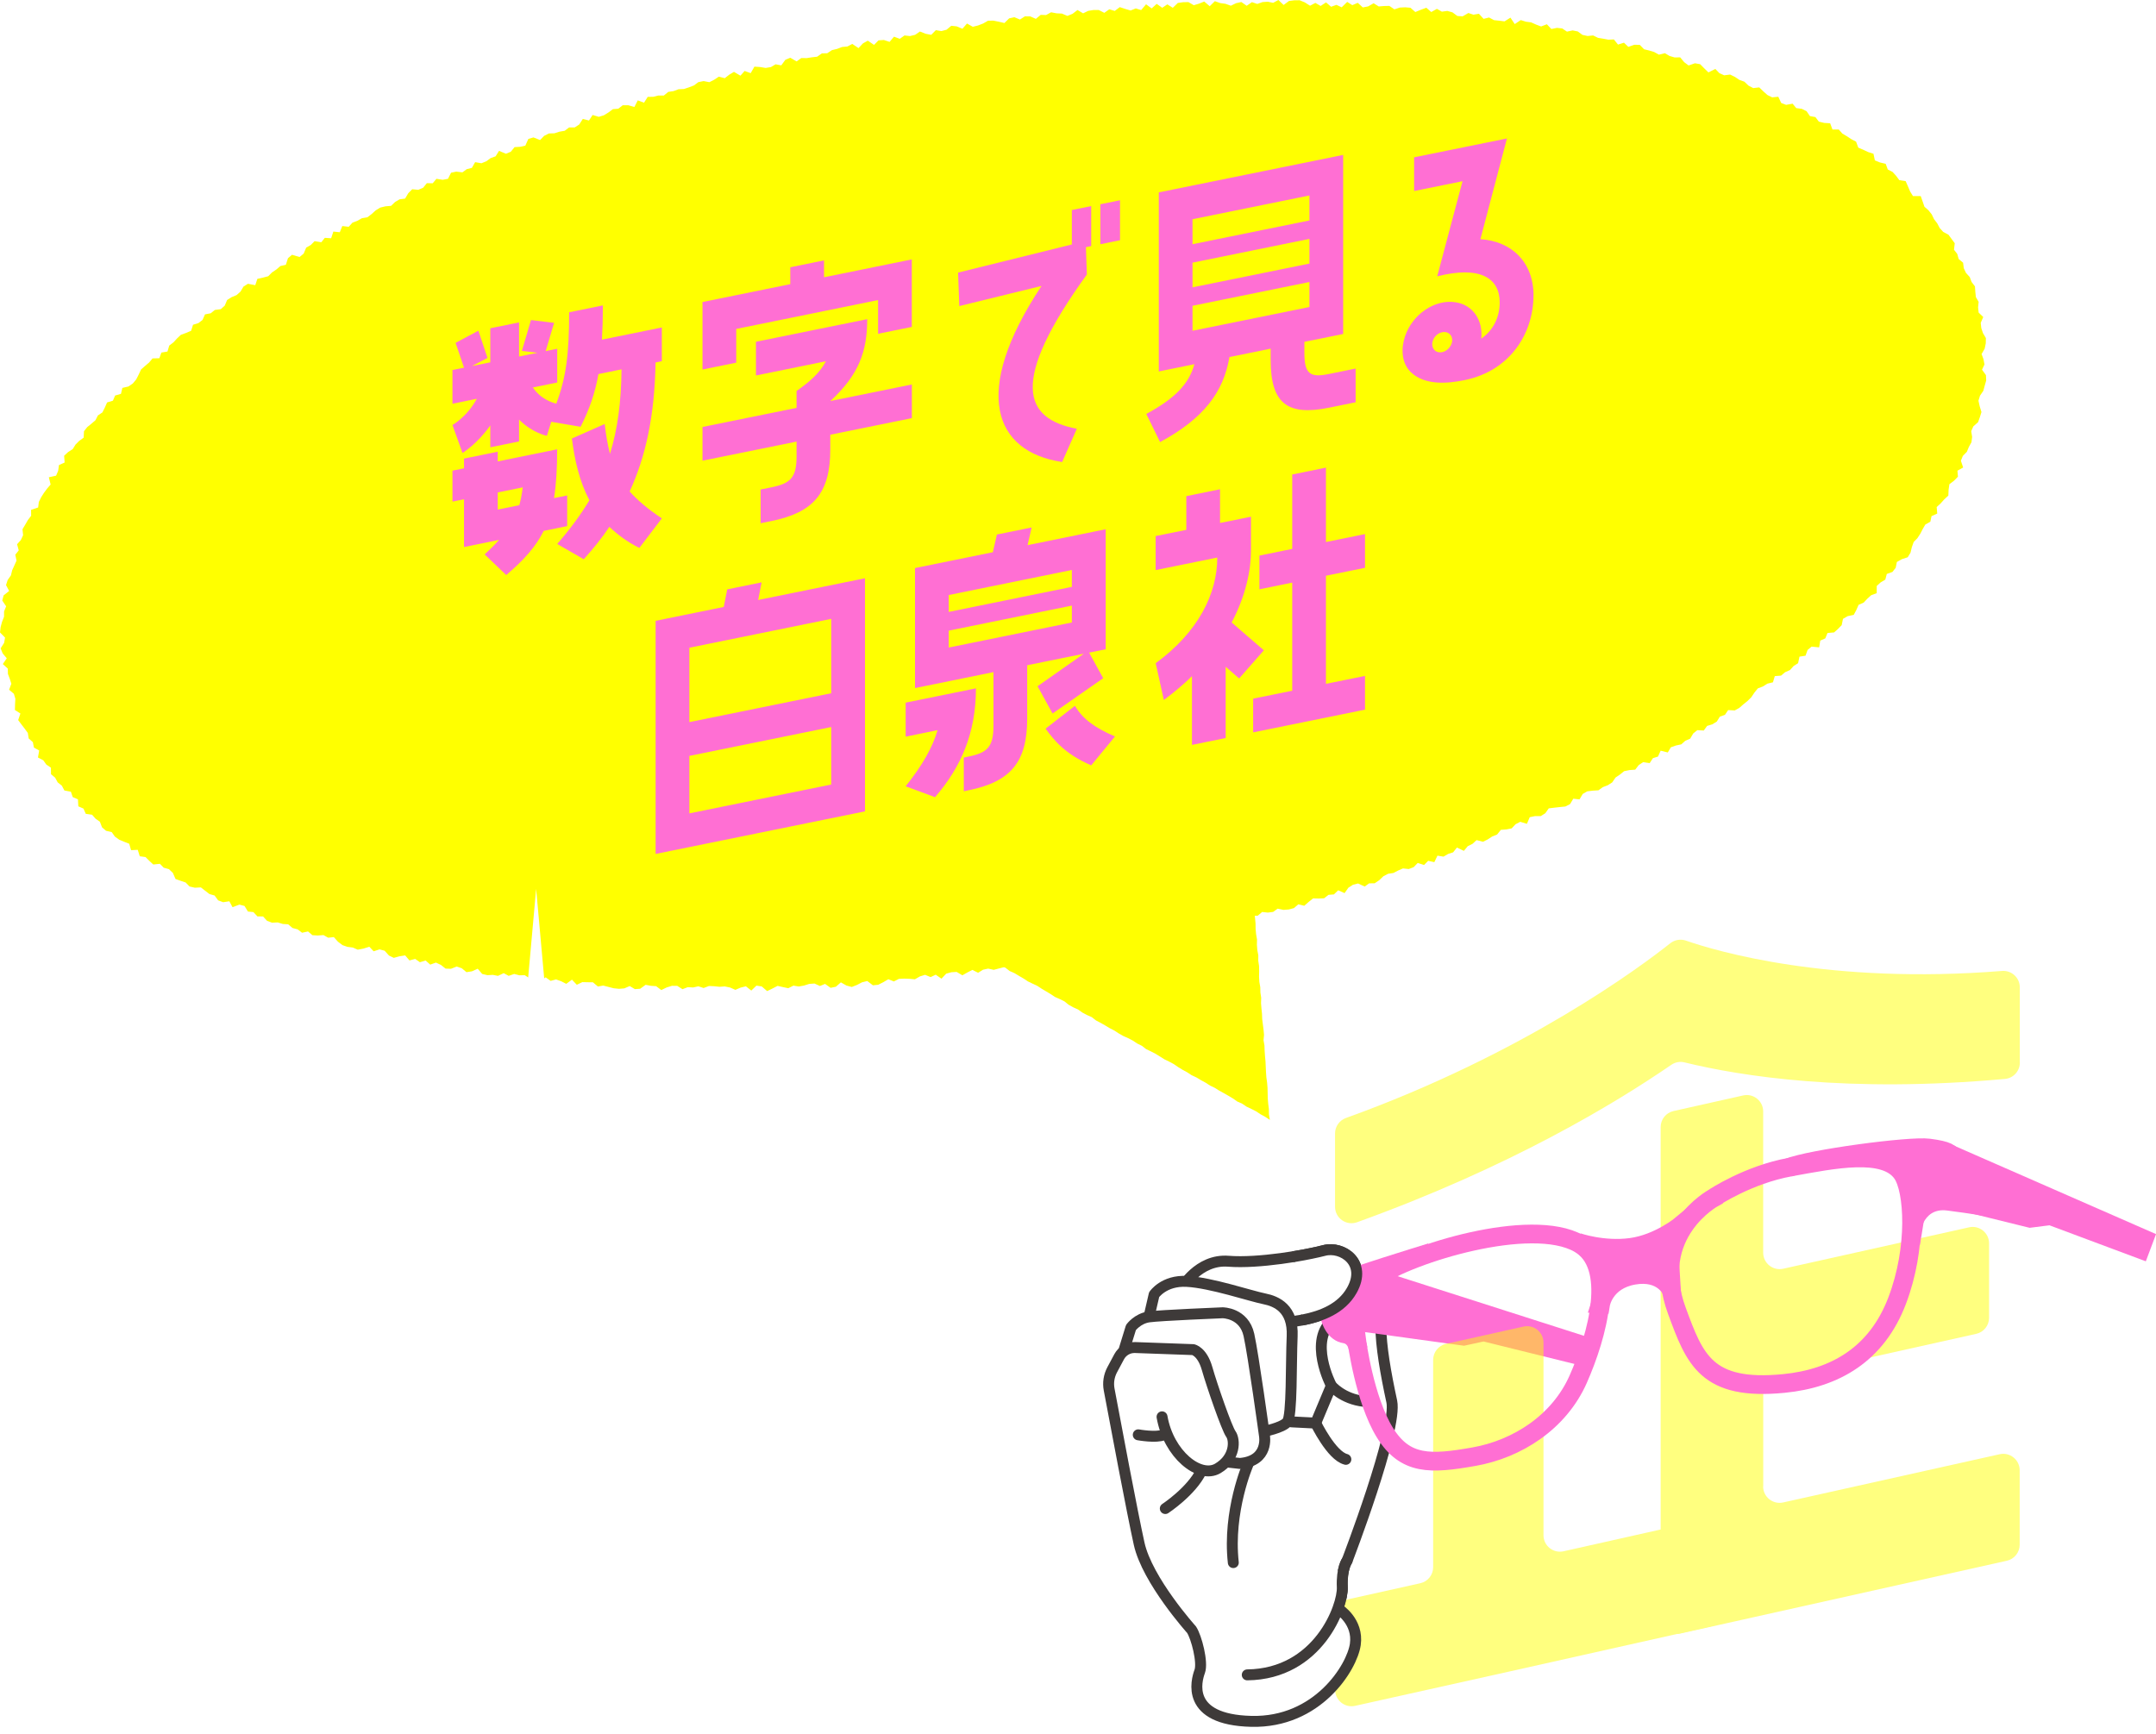 <?xml version="1.0" encoding="UTF-8"?><svg id="b" xmlns="http://www.w3.org/2000/svg" xmlns:xlink="http://www.w3.org/1999/xlink" viewBox="0 0 350.94 282.31"><defs><style>.e,.f,.g{fill:none;}.h{fill:url(#d);}.i,.j{fill:#ff6fd3;}.k,.l{fill:#fff;}.m,.n{fill:#ff0;}.f,.j{stroke:#ff6fd3;stroke-miterlimit:10;stroke-width:3.05px;}.o,.n{opacity:.5;}.l,.g{stroke:#3e3a39;stroke-linecap:round;stroke-linejoin:round;stroke-width:1.78px;}</style><pattern id="d" x="0" y="0" width="56.45" height="56.45" patternTransform="translate(-2594.07 -3969.57) rotate(-20) scale(.02)" patternUnits="userSpaceOnUse" viewBox="0 0 56.45 56.45"><rect class="e" x="0" y="0" width="56.45" height="56.45"/><circle class="k" cx="28.22" cy="28.22" r="12.4"/></pattern></defs><g id="c"><polygon class="m" points="322.86 58.48 323.02 59.34 322.62 60.18 323.26 61.07 323.3 61.94 323.06 62.79 322.83 63.63 322.29 64.42 322.04 65.24 322.24 66.14 322.53 67.08 322.27 67.91 321.98 68.73 321.21 69.41 320.86 70.19 321.01 71.13 320.9 72 320.48 72.76 320.15 73.56 319.5 74.22 319.18 75.01 319.55 76.11 318.62 76.63 318.7 77.61 318.06 78.26 317.31 78.83 317.18 79.73 317.14 80.68 316.47 81.3 315.89 81.95 315.24 82.55 315.33 83.61 314.4 84.03 314.21 84.93 313.39 85.4 312.96 86.14 312.57 86.9 312.1 87.62 311.5 88.23 311.2 89.07 310.98 89.98 310.53 90.72 309.56 91.04 308.76 91.49 308.57 92.44 308.04 93.11 307.12 93.44 306.88 94.36 306.11 94.82 305.48 95.4 305.48 96.57 304.58 96.9 303.95 97.47 303.36 98.1 302.53 98.47 302.16 99.31 301.74 100.1 300.75 100.31 299.99 100.75 299.78 101.77 299.18 102.39 298.54 102.96 297.47 103.05 297.11 103.93 296.29 104.29 296.11 105.39 294.88 105.27 294.23 105.81 293.89 106.75 292.91 106.9 292.68 107.97 291.95 108.43 291.37 109.08 290.56 109.44 289.91 109.99 288.89 110.07 288.59 111.08 287.68 111.3 286.95 111.76 286.13 112.07 285.57 112.76 285.06 113.52 284.44 114.13 283.77 114.67 283.12 115.24 282.37 115.66 281.3 115.6 280.78 116.37 279.95 116.67 279.45 117.47 278.72 117.92 277.87 118.18 277.33 118.93 276.28 118.87 275.61 119.41 275.12 120.25 274.32 120.6 273.67 121.18 272.79 121.37 271.97 121.66 271.47 122.5 270.31 122.21 269.88 123.17 269.05 123.43 268.52 124.24 267.45 124.08 266.74 124.56 266.17 125.3 265.23 125.37 264.36 125.55 263.68 126.1 262.97 126.58 262.42 127.38 261.7 127.84 260.89 128.15 260.19 128.66 259.26 128.72 258.36 128.83 257.62 129.26 257.1 130.14 256.09 130.03 255.56 130.91 254.8 131.3 253.89 131.39 253 131.49 252.1 131.6 251.53 132.4 250.8 132.86 249.86 132.86 249 133.04 248.54 134.12 247.46 133.79 246.7 134.18 246.06 134.86 245.2 135.03 244.3 135.1 243.69 135.86 242.89 136.18 242.16 136.66 241.39 137.04 240.35 136.77 239.68 137.38 238.91 137.76 238.28 138.52 237.15 137.98 236.53 138.76 235.72 139.02 234.97 139.46 233.98 139.3 233.47 140.36 232.47 140.14 231.8 140.82 230.77 140.49 230.11 141.17 229.31 141.48 228.37 141.38 227.58 141.72 226.81 142.12 225.95 142.25 225.18 142.65 224.5 143.3 223.76 143.8 222.86 143.81 222.13 144.33 221.06 143.83 220.23 144.04 219.48 144.52 218.86 145.4 217.82 144.94 217.13 145.61 216.25 145.68 215.53 146.24 214.64 146.28 213.74 146.26 213.02 146.83 212.3 147.46 211.34 147.22 210.62 147.84 209.79 148.06 208.92 148.13 207.97 147.93 207.23 148.46 206.37 148.57 205.45 148.47 204.72 149.08 203.83 149.08 202.98 149.2 202.16 149.45 201.39 149.9 200.59 150.27 199.82 150.7 198.9 150.58 198.02 150.6 197.27 151.15 196.34 150.93 195.58 151.46 194.66 151.3 193.81 151.41 193.14 152.36 192.13 151.8 191.43 152.57 190.53 152.5 189.77 153.03 188.82 152.71 188.11 153.52 187.19 153.33 186.28 153.16 185.56 153.95 184.75 154.27 183.88 154.31 182.96 154.12 182.17 154.53 181.24 154.27 180.47 154.81 179.57 154.73 178.81 155.3 177.88 155.05 177.01 155.03 176.24 155.62 175.39 155.78 174.54 155.93 173.64 155.78 172.76 155.7 171.93 156 171.1 156.2 170.33 156.84 169.38 156.36 168.57 156.74 167.73 156.97 166.84 156.88 166.03 157.26 165.19 157.52 164.26 157.13 163.44 157.45 162.59 157.67 161.75 157.89 160.85 157.69 160.01 157.87 159.21 158.37 158.28 157.9 157.46 158.32 156.65 158.78 155.72 158.23 154.86 158.28 154.02 158.51 153.25 159.33 152.31 158.68 151.48 159.07 150.58 158.7 149.74 158.96 148.92 159.43 148.05 159.35 147.18 159.32 146.32 159.36 145.5 159.78 144.6 159.42 143.78 159.9 142.95 160.32 142.09 160.41 141.17 159.71 140.32 159.92 139.49 160.35 138.65 160.68 137.77 160.44 136.87 159.93 136.06 160.64 135.2 160.82 134.3 160.18 133.46 160.52 132.58 160.12 131.72 160.18 130.87 160.45 130.02 160.6 129.15 160.46 128.31 160.88 127.44 160.7 126.57 160.5 125.72 160.94 124.87 161.35 123.99 160.59 123.13 160.46 122.29 161.26 121.41 160.57 120.56 160.78 119.7 161.15 118.84 160.77 117.97 160.59 117.12 160.65 116.26 160.56 115.4 160.52 114.53 160.85 113.68 160.57 112.82 160.76 111.96 160.71 111.09 161.04 110.24 160.5 109.38 160.49 108.51 160.76 107.64 161.18 106.8 160.55 105.94 160.49 105.09 160.33 104.2 160.97 103.34 161.03 102.5 160.53 101.62 160.91 100.75 160.98 99.89 160.89 99.04 160.67 98.19 160.45 97.32 160.6 96.51 159.92 95.65 159.91 94.79 159.89 93.89 160.32 93.1 159.49 92.17 160.17 91.35 159.75 90.51 159.45 89.63 159.69 88.82 159.11 87.89 159.75 87.04 159.62 86.21 159.27 85.41 158.76 84.54 158.78 83.7 158.56 82.8 158.87 81.99 158.43 81.06 158.87 80.21 158.71 79.34 158.76 78.49 158.56 77.76 157.71 76.82 158.13 75.93 158.27 75.16 157.63 74.34 157.35 73.4 157.72 72.53 157.69 71.77 157.09 70.96 156.71 70.03 157.04 69.28 156.37 68.35 156.65 67.58 156.11 66.65 156.36 65.95 155.54 65.04 155.68 64.1 155.94 63.31 155.56 62.61 154.78 61.78 154.56 60.82 154.87 60.12 154.13 59.16 154.43 58.23 154.61 57.43 154.26 56.56 154.15 55.75 153.87 55.01 153.31 54.34 152.56 53.42 152.66 52.65 152.23 51.73 152.3 50.85 152.25 50.14 151.64 49.17 151.85 48.45 151.3 47.62 151.08 46.91 150.48 46.03 150.42 45.21 150.17 44.27 150.21 43.47 149.91 42.82 149.2 41.9 149.19 41.25 148.49 40.36 148.4 39.8 147.49 38.97 147.27 37.85 147.69 37.33 146.73 36.32 146.88 35.51 146.58 34.93 145.79 34.09 145.55 33.39 145.01 32.7 144.47 31.71 144.52 30.85 144.32 30.22 143.67 29.39 143.39 28.57 143.1 28.14 142.11 27.5 141.5 26.65 141.26 26.03 140.63 24.95 140.74 24.31 140.15 23.69 139.53 22.75 139.4 22.42 138.35 21.34 138.41 21.03 137.36 20.21 137.04 19.4 136.7 18.7 136.2 18.19 135.47 17.26 135.25 16.61 134.69 16.26 133.78 15.56 133.29 14.99 132.64 13.96 132.49 13.59 131.64 12.75 131.27 12.69 130.13 11.84 129.77 11.54 128.89 10.48 128.69 10.07 127.91 9.39 127.37 8.97 126.6 8.3 126.04 8.29 124.98 7.54 124.47 7.05 123.78 6.18 123.32 6.38 122.18 5.52 121.71 5.35 120.82 4.67 120.22 4.53 119.33 4.02 118.63 3.49 117.94 2.96 117.23 3.32 116.16 2.43 115.59 2.45 114.67 2.5 113.76 2.26 112.95 1.48 112.29 1.85 111.31 1.59 110.51 1.29 109.71 1.27 108.85 .46 108.11 1.1 107.17 .44 106.38 .1 105.55 .67 104.66 .82 103.8 0 102.96 .1 102.09 .33 101.24 .66 100.4 .66 99.54 1 98.71 .37 97.77 .59 96.93 1.49 96.21 .98 95.25 1.25 94.42 1.78 93.67 1.98 92.84 2.34 92.05 2.69 91.27 2.49 90.31 3.05 89.6 2.78 88.6 3.4 87.91 3.76 87.13 3.66 86.16 4.11 85.41 4.54 84.66 5.07 83.97 5.06 83 6.21 82.62 6.32 81.72 6.7 80.95 7.16 80.23 7.67 79.54 8.24 78.88 7.95 77.7 9.13 77.44 9.47 76.64 9.6 75.71 10.52 75.3 10.44 74.2 11.08 73.6 11.84 73.11 12.29 72.38 12.9 71.77 13.62 71.25 13.67 70.2 14.2 69.53 14.88 68.98 15.54 68.41 15.94 67.63 16.67 67.14 17.07 66.34 17.43 65.52 18.38 65.23 18.74 64.39 19.69 64.12 19.92 63.15 20.91 62.92 21.62 62.43 22.17 61.77 22.58 60.97 22.97 60.14 23.62 59.57 24.27 59.02 24.83 58.35 25.94 58.32 26.27 57.4 27.26 57.23 27.55 56.26 28.23 55.74 28.82 55.1 29.44 54.51 30.29 54.2 31.11 53.85 31.42 52.87 32.3 52.6 32.97 52.08 33.37 51.18 34.31 51 34.97 50.46 35.94 50.33 36.58 49.76 36.97 48.84 37.7 48.38 38.51 48.04 39.15 47.47 39.63 46.66 40.36 46.2 41.55 46.43 41.89 45.4 42.79 45.2 43.66 44.97 44.28 44.35 44.99 43.87 45.64 43.31 46.53 43.11 46.87 42.04 47.53 41.48 48.76 41.84 49.43 41.29 49.84 40.31 50.58 39.89 51.21 39.26 52.3 39.44 52.87 38.72 53.9 38.79 54.26 37.7 55.31 37.81 55.72 36.8 56.76 36.92 57.37 36.25 58.18 35.94 58.92 35.52 59.81 35.37 60.5 34.84 61.15 34.25 61.88 33.8 62.74 33.59 63.66 33.51 64.3 32.89 65.04 32.45 65.94 32.33 66.46 31.45 67.1 30.81 68.09 30.9 68.88 30.56 69.48 29.82 70.43 29.84 71.04 29.11 72.06 29.27 72.92 29.11 73.42 28.12 74.27 27.94 75.27 28.06 75.97 27.54 76.81 27.33 77.34 26.4 78.36 26.58 79.15 26.26 79.86 25.74 80.67 25.45 81.23 24.56 82.35 25.03 83.14 24.71 83.76 23.95 84.66 23.9 85.51 23.71 86 22.62 86.83 22.37 87.91 22.8 88.57 22.12 89.34 21.73 90.25 21.7 91.06 21.44 91.92 21.29 92.63 20.75 93.54 20.75 94.28 20.27 94.87 19.36 95.87 19.62 96.46 18.72 97.47 19.02 98.29 18.77 99.04 18.31 99.76 17.77 100.64 17.7 101.36 17.14 102.26 17.13 103.26 17.42 103.81 16.34 104.83 16.72 105.43 15.77 106.33 15.76 107.16 15.55 108.06 15.55 108.78 14.96 109.64 14.83 110.44 14.53 111.33 14.49 112.14 14.22 112.95 13.91 113.68 13.37 114.53 13.2 115.47 13.38 116.25 12.98 117.01 12.48 117.97 12.73 118.7 12.16 119.47 11.7 120.52 12.32 121.21 11.55 122.19 11.91 122.8 10.85 123.71 10.91 124.63 11.06 125.48 10.92 126.25 10.47 127.17 10.64 127.84 9.73 128.64 9.4 129.67 10 130.42 9.45 131.31 9.46 132.16 9.33 133.01 9.23 133.78 8.69 134.65 8.67 135.42 8.16 136.26 7.96 137.07 7.65 137.93 7.57 138.73 7.15 139.74 7.83 140.47 7.06 141.26 6.62 142.27 7.31 143 6.57 143.87 6.51 144.8 6.82 145.52 5.97 146.46 6.32 147.23 5.77 148.12 5.87 148.96 5.67 149.74 5.13 150.68 5.5 151.58 5.67 152.33 4.91 153.23 5.06 154.07 4.84 154.84 4.2 155.72 4.29 156.66 4.68 157.4 3.83 158.35 4.36 159.19 4.15 160.02 3.83 160.83 3.37 161.7 3.36 162.6 3.54 163.49 3.75 164.26 2.99 165.11 2.8 166.02 3.18 166.83 2.66 167.7 2.67 168.61 3.07 169.4 2.42 170.27 2.45 171.09 2 171.98 2.17 172.85 2.21 173.75 2.59 174.58 2.25 175.39 1.63 176.3 2.17 177.13 1.77 177.98 1.63 178.85 1.63 179.75 2.09 180.57 1.51 181.45 1.78 182.27 1.16 183.15 1.45 184.03 1.71 184.87 1.37 185.75 1.64 186.55 .7 187.46 1.37 188.28 .63 189.18 1.27 190.01 .71 190.9 1.27 191.72 .48 192.58 .36 193.44 .34 194.32 .85 195.18 .59 196.02 .25 196.91 1.01 197.75 .19 198.62 .5 199.48 .62 200.35 .93 201.2 .52 202.06 .33 202.93 .94 203.78 .35 204.65 .64 205.5 .34 206.37 .28 207.23 .46 208.09 0 208.94 .81 209.81 .16 210.67 .05 211.54 .04 212.39 .39 213.24 .93 214.11 .47 214.96 .97 215.84 .39 216.67 1.1 217.54 .79 218.39 1.19 219.29 .31 220.12 .84 221.01 .46 221.83 1.21 222.7 1.04 223.59 .53 224.42 1.05 225.29 .98 226.15 .96 226.97 1.52 227.86 1.23 228.72 1.19 229.58 1.26 230.38 1.96 231.28 1.59 232.17 1.26 232.97 1.96 233.89 1.44 234.7 1.9 235.58 1.78 236.42 2.01 237.22 2.6 238.08 2.66 239.01 2.12 239.84 2.39 240.73 2.24 241.49 3.07 242.38 2.85 243.19 3.28 244.04 3.37 244.9 3.48 245.86 2.87 246.56 3.92 247.54 3.27 248.37 3.53 249.22 3.64 250.03 4 250.85 4.31 251.79 3.95 252.52 4.72 253.43 4.54 254.29 4.63 255.06 5.15 255.98 4.95 256.82 5.12 257.58 5.68 258.42 5.86 259.32 5.77 260.11 6.16 260.96 6.3 261.8 6.46 262.7 6.42 263.37 7.26 264.34 6.95 265.05 7.63 266.02 7.29 266.91 7.3 267.61 8.02 268.44 8.22 269.26 8.47 270.03 8.9 271 8.66 271.76 9.11 272.58 9.35 273.49 9.34 274.14 10.12 274.86 10.66 275.89 10.3 276.74 10.45 277.41 11.13 278.09 11.79 279.21 11.22 279.87 11.91 280.65 12.26 281.62 12.14 282.4 12.52 283.13 13.01 283.94 13.3 284.61 13.94 285.38 14.34 286.36 14.23 287.02 14.87 287.69 15.47 288.46 15.85 289.46 15.75 289.93 16.76 290.73 17.07 291.79 16.88 292.38 17.6 293.29 17.72 294.06 18.1 294.61 18.9 295.5 19.06 296.06 19.8 296.93 20.01 297.9 20.07 298.28 21.09 299.3 21.08 299.89 21.75 300.64 22.19 301.35 22.66 302.12 23.06 302.48 24.04 303.29 24.38 304.07 24.75 304.95 25.03 305.18 26.11 306.01 26.45 306.94 26.67 307.28 27.59 308.06 27.99 308.64 28.63 309.16 29.33 310.19 29.49 310.56 30.33 310.92 31.18 311.38 31.92 312.64 31.92 312.95 32.79 313.25 33.66 313.9 34.23 314.43 34.89 314.81 35.68 315.33 36.36 315.73 37.12 316.3 37.75 317.16 38.21 317.67 38.91 318.18 39.6 318.06 40.66 318.59 41.34 318.82 42.17 319.54 42.77 319.65 43.66 320.01 44.43 320.62 45.1 320.92 45.9 321.47 46.62 321.53 47.5 321.62 48.37 322.07 49.14 321.98 50.04 322.07 50.89 322.82 51.61 322.41 52.56 322.5 53.4 322.77 54.22 323.25 55.04 323.23 55.9 323.05 56.77 322.55 57.64 322.86 58.48"/><polyline class="m" points="157.03 153.71 157.7 154.25 158.48 154.61 159.22 155.03 159.95 155.47 160.66 155.94 161.41 156.33 162.17 156.72 162.88 157.2 163.66 157.55 164.34 158.08 165.13 158.43 165.86 158.87 166.6 159.3 167.31 159.77 168.08 160.14 168.85 160.5 169.56 160.97 170.29 161.4 171.02 161.84 171.73 162.31 172.51 162.65 173.27 163.03 173.94 163.57 174.69 163.99 175.47 164.34 176.17 164.84 176.92 165.24 177.71 165.59 178.39 166.12 179.15 166.52 179.89 166.94 180.62 167.38 181.38 167.77 182.1 168.24 182.84 168.66 183.62 169.01 184.38 169.4 185.1 169.88 185.87 170.26 186.55 170.79 187.32 171.16 188.08 171.55 188.81 172 189.54 172.46 190.31 172.83 191.07 173.24 191.77 173.72 192.5 174.17 193.26 174.58 193.97 175.05 194.75 175.41 195.48 175.85 196.24 176.26 196.96 176.73 197.73 177.1 198.45 177.55 199.21 177.97 199.95 178.39 200.69 178.83 201.4 179.33 202.19 179.68 202.9 180.16 203.68 180.53 204.45 180.92 205.17 181.4 205.93 181.81 206.7 182.32 206.55 181.41 206.54 180.55 206.43 179.69 206.36 178.83 206.34 177.96 206.32 177.1 206.25 176.24 206.13 175.38 206.07 174.52 206.03 173.66 205.99 172.8 205.91 171.94 205.85 171.08 205.82 170.21 205.67 169.35 205.75 168.48 205.67 167.62 205.56 166.76 205.45 165.9 205.42 165.04 205.33 164.18 205.26 163.31 205.29 162.44 205.16 161.59 205.14 160.72 204.99 159.86 204.94 159 204.96 158.13 204.94 157.26 204.81 156.4 204.82 155.53 204.66 154.68 204.59 153.82 204.61 152.95 204.46 152.09 204.38 151.23 204.37 150.36 204.29 149.49 204.19 148.63 204.17 147.76 204.09 146.89 204.11 146.02 204.08 145.15 204 144.27"/><path class="k" d="M140.83,235.11l-3.14-34.88-3.14,34.88c-.16,1.8-1.51,3.27-3.3,3.59l-14.67,2.57,14.67,2.57c1.78.31,3.14,1.78,3.3,3.59l3.14,34.88,3.14-34.88c.16-1.8,1.51-3.27,3.3-3.59l14.67-2.57-14.67-2.57c-1.78-.31-3.14-1.78-3.3-3.59Z"/><path class="i" d="M97.96,55.3l9.77-1.99v5.49l-1.02.21c-.15,8.73-1.63,15.39-4.22,21,1.27,1.42,2.95,2.86,5.24,4.38l-3.66,4.81c-1.98-.97-3.56-2.18-4.88-3.43-1.22,1.83-2.65,3.59-4.17,5.27l-4.32-2.48c2.09-2.41,3.82-4.74,5.24-7.12-1.63-3.08-2.39-6.48-2.85-10.05l5.34-2.36c.2,1.74.46,3.31.86,4.86,1.22-3.96,1.83-8.36,1.88-13.76l-3.76.77c-.56,3.17-1.48,5.74-2.9,8.58l-4.78-.81-.71,2.28s-2.34-.44-4.53-2.64v3.56l-4.68.95v-3.56c-2.19,3.09-4.53,4.48-4.53,4.48l-1.63-4.55s2.34-1.29,3.97-4.27l-3.97.81v-5.49l1.88-.38-1.37-4.04,3.71-1.98,1.48,4.43-2.54,1.33,3-.61v-5.55l4.68-.95v5.55l3-.61-2.54-.3,1.48-5.03,3.76.46-1.37,4.6,1.88-.38v5.49l-3.97.81c1.37,2.01,3.36,2.52,3.82,2.63,1.63-4.3,2.09-8.26,2.09-14.87l5.49-1.12c0,2.09-.05,3.88-.15,5.58ZM75.53,81.28l-1.88.38v-5.04l1.88-.38v-1.58l5.49-1.12v1.58l9.67-1.97c0,3.15-.15,5.68-.51,7.94l2.14-.43v4.99l-3.82.78c-1.27,2.55-3.2,4.72-6.1,7.19l-3.51-3.36c.92-.85,1.68-1.61,2.34-2.36l-5.7,1.16v-7.78ZM81.02,82.96l3.51-.71c.25-.87.41-1.81.56-2.91l-4.07.83v2.8Z"/><path class="i" d="M134.13,45.14l14.29-2.91v10.99l-5.49,1.12v-5.49l-23.09,4.7v5.49l-5.49,1.12v-10.99l14.29-2.91v-2.75l5.49-1.12v2.75ZM148.43,62.58v5.49l-13.28,2.7v2.39c0,7.12-2.75,10.27-9.56,11.66l-1.78.36v-5.49l1.78-.36c3.1-.63,4.07-1.59,4.07-5.05v-2.39l-15.31,3.11v-5.49l15.31-3.11v-2.75c2.14-1.5,3.76-2.9,4.78-4.84l-11.39,2.32v-5.49l18.11-3.68c0,5.19-1.32,9.02-6,13.33l13.28-2.7Z"/><path class="i" d="M174.47,34.19l3.15-.64v6.51l-.86.18.15,4.45c-12.72,17.59-10.22,23.5-1.63,25.11l-2.39,5.42c-11.04-1.67-14.9-11.26-3.36-28.67l-13.38,3.28-.2-5.45,18.52-4.58v-5.6ZM182.31,39.11l-3.2.65v-6.51l3.2-.65v6.51Z"/><path class="i" d="M216.34,60.88l4.32-.88v5.49l-4.32.88c-6.77,1.38-9.51-.66-9.51-7.78v-1.83l-6.71,1.37c-.97,5.64-4.07,9.93-11.29,13.84l-2.24-4.58c4.68-2.53,6.92-4.87,7.83-8.1l-5.8,1.18v-29.15l30.01-6.1v29.15l-6.31,1.28v1.83c0,3.46.97,4.03,4.02,3.4ZM194.11,39.76l19.03-3.87v-4.07l-19.03,3.87v4.07ZM194.11,46.78l19.03-3.87v-4.02l-19.03,3.87v4.02ZM213.14,49.98v-4.07l-19.03,3.87v4.07l19.03-3.87Z"/><path class="i" d="M249.61,48.11c0,6-3.66,12.24-11.24,13.78-2.8.57-6.46.86-8.7-1.28-1.58-1.51-1.63-3.89-.97-5.86,1.22-3.61,4.88-6.08,8.24-5.54,2.85.44,4.48,2.96,4.17,5.92,2.09-1.44,3-3.66,3-5.9,0-3.97-3.2-6.01-10.17-4.24l4.12-15.49-7.88,1.6v-5.49l15.11-3.07-4.32,16.4c5.14.33,8.65,3.79,8.65,9.18ZM235.32,54.07c-.86-.13-1.78.46-2.09,1.39-.3.88.1,1.76.97,1.89.86.13,1.78-.51,2.09-1.44.3-.88-.15-1.7-.97-1.84Z"/><path class="i" d="M123.4,97.68l17.4-3.54v37.95l-34.08,6.93v-37.95l11.09-2.26.56-2.86,5.6-1.14-.56,2.86ZM112.21,105.45v12.11l23.09-4.7v-12.11l-23.09,4.7ZM135.3,118.36l-23.09,4.7v9.36l23.09-4.7v-9.36Z"/><path class="i" d="M158.86,112.04c0,7.33-2.44,12.86-6.66,17.74l-4.78-1.77c2.75-3.46,4.37-6.33,5.19-9.14l-5.19,1.06v-5.54l11.45-2.33ZM168.88,111.73l7.53-5.3-9.21,1.87v8.7c0,7.12-2.75,10.27-9.51,11.65l-.81.17v-5.49l.81-.17c3.05-.62,4.02-1.58,4.02-5.04v-8.7l-12.77,2.6v-19.54l12.67-2.58.66-2.88,5.65-1.15-.66,2.88,12.72-2.59v19.54l-2.7.55,2.29,4.16-8.24,5.75-2.44-4.44ZM174.47,92.79l-20.04,4.08v2.75l20.04-4.08v-2.75ZM174.47,98.59l-20.04,4.08v2.75l20.04-4.08v-2.75ZM181.49,119.9l-3.87,4.7c-4.32-1.87-6.05-4.11-7.43-5.97l4.78-3.72c1.22,2.09,3.2,3.57,6.51,4.98Z"/><path class="i" d="M198.13,90.77l-10.02,2.04v-5.54l4.99-1.01v-5.49l5.49-1.12v5.49l5.04-1.02v5.54c0,3.15-.86,7.35-3.15,11.68l5.24,4.53-4.02,4.58-2.19-1.9v11.6l-5.49,1.12v-11.19c-1.37,1.35-2.9,2.62-4.58,3.88l-1.32-5.99c6.92-5.07,10.02-11.3,10.02-17.2ZM215.83,88.24l6.36-1.29v5.49l-6.36,1.29v17.6l6.36-1.29v5.49l-18.21,3.7v-5.49l6.36-1.29v-17.6l-5.34,1.09v-5.49l5.34-1.09v-12.11l5.49-1.12v12.11Z"/><path class="k" d="M201.15,231.59h11.2s1.47-.27,2.67-2,3.47-8.13,3.47-8.13l4.13,4,.4,5.33-15.07,37.2-7.2-3.47-8.13-16.8"/><path class="l" d="M222.02,228.14c-3.54-.39-5.31-2.56-5.31-2.56,0,0-3.93-7.47.39-10.81,4.32-3.34,7.67-1.97,7.67,1.18s.79,7.67,1.77,12.19c.98,4.52-7.27,25.94-7.27,25.94,0,0-.92,1.24-.78,4.31s-3.87,14.13-15.47,14.27"/><polygon class="j" points="220.3 215.07 238.25 217.54 241.51 216.83 256.91 220.64 257.38 218.93 224.51 208.41 220.53 208.15 218.19 209.82 219.7 214.88 220.3 215.07"/><path class="n" d="M328.77,172.99v-12.25c0-1.56-1.33-2.79-2.89-2.67-28.07,2.25-46.46-3.2-51.46-4.94-.87-.3-1.82-.13-2.54.43-4.74,3.77-23.79,18.01-52.8,28.45-1.06.38-1.77,1.39-1.77,2.52v11.93c0,1.86,1.84,3.15,3.59,2.52,25.01-9.03,41.98-19.34,51.15-25.63.63-.43,1.41-.58,2.15-.39,9.21,2.25,26.51,5.01,52.15,2.69,1.38-.12,2.43-1.28,2.43-2.67Z"/><g class="o"><path class="m" d="M278.58,264.76v-14.27c0-1.71-1.59-2.99-3.26-2.61l-20.82,4.67c-1.67.37-3.26-.9-3.26-2.61v-31.36c0-1.71-1.59-2.99-3.26-2.61l-12.61,2.81c-1.22.27-2.09,1.36-2.09,2.61v33.75c0,1.25-.87,2.34-2.09,2.61l-11.78,2.62c-1.22.27-2.09,1.36-2.09,2.61v12.12c0,1.71,1.59,2.99,3.26,2.61l25.29-5.63c1.67-.37,32.73-7.33,32.73-7.33Z"/><path class="m" d="M287.01,241.97v-14.95c0-1.25.87-2.34,2.09-2.61l32.58-7.26c1.22-.27,2.09-1.36,2.09-2.61v-12.12c0-1.71-1.59-2.99-3.26-2.61l-30.25,6.74c-1.67.37-3.26-.9-3.26-2.61v-22.99c0-1.71-1.59-2.99-3.26-2.61l-11.34,2.54c-1.22.27-2.09,1.36-2.09,2.61v79.83c0,1.71,1.59,2.99,3.26,2.61l53.09-11.84c1.22-.27,2.09-1.36,2.09-2.61v-12.12c0-1.71-1.59-2.99-3.26-2.61l-35.24,7.85c-1.67.37-3.26-.9-3.26-2.61Z"/></g><path class="l" d="M192.35,209.73s2.69-4.79,7.6-4.4c4.91.39,12.63-.97,15.58-1.75,2.95-.79,7.08,1.97,4.52,6.49-2.56,4.52-8.84,5.11-12.38,5.31"/><polyline class="g" points="216.71 225.59 214.16 231.68 210.22 231.48"/><path class="l" d="M214.16,231.68s2.56,5.31,4.91,5.9"/><path class="l" d="M205.61,233.06s3.14-.59,3.93-1.57c.79-.98.59-9.43.79-13.95s-2.56-5.7-4.52-6.09c-2.3-.46-8.68-2.63-12.64-2.84-3.73-.2-5.31,2.16-5.31,2.16l-.84,3.63"/><path class="l" d="M183.02,219.59l1.07-3.47s1.07-1.47,2.93-1.73,12-.67,12-.67c0,0,3.47,0,4.27,3.6.73,3.28,2.53,16.4,2.53,16.4,0,0,.8,4.13-4,4.53l-2.4-.27"/><path class="l" d="M189.15,230.66c1.07,6.13,6.13,10.13,9.07,8.4,2.93-1.73,2.8-4.67,2.13-5.6s-3.07-7.87-3.87-10.67-2.27-3.07-2.27-3.07l-9.44-.34c-1.08-.04-2.08.54-2.59,1.48l-1.14,2.13c-.53.99-.71,2.13-.5,3.23.95,5.09,3.78,20.14,4.88,25.09,1.33,6,8.53,14,8.53,14,.8,1.2,1.87,5.33,1.33,6.8s-2.4,7.87,8.4,8.13c10.8.27,16.4-8.8,16.93-12.53.53-3.73-2.67-5.73-2.67-5.73"/><path class="l" d="M185.28,233.59s2.93.53,4.13,0"/><path class="l" d="M189.68,245.59s4.27-2.8,5.87-6.13"/><path class="l" d="M203.15,238.39s-3.33,7.6-2.4,16"/><path class="l" d="M219.27,254.09s-.92,1.24-.78,4.31-3.87,14.13-15.47,14.27"/><polygon class="h" points="218.73 212.95 221.22 207.99 238.94 201.96 253.29 201.43 260.73 204.98 259.85 215.08 255.59 228.01 246.02 235.63 233.44 237.94 226.53 235.1 222.81 227.3 218.73 212.95"/><path class="h" d="M281.29,193.28l-7.49,6.05-2.78,3.69.71,5.32,3.19,10.28,3.9,4.43,5.85,1.77,9.92-.53,8.68-3.9s5.43-6.27,5.55-8.63c.12-2.36,3.49-19.19,3.49-19.19l-4.43-4.25-8.86.53-12.94,2.84-4.08,1.42"/><polygon class="i" points="220.44 217.46 220.65 212.9 224.17 206.9 216.92 209.38 216.09 212.28 215.88 214.98 216.92 216.22 220.44 217.46"/><path class="f" d="M220.85,218.29s1.24,9.53,4.56,14.92c3.32,5.39,7.46,5.18,14.5,3.94,7.04-1.24,13.88-5.59,16.99-12.64,3.11-7.04,6.32-18.54.1-22.07-7.85-4.45-27.66,1.76-32.84,5.49-5.18,3.73-3.32,10.36-3.32,10.36Z"/><path class="f" d="M278.97,194.98s-10.69,5.74-6.01,18.44c2.9,7.87,4.77,13.05,17.4,11.81,8.37-.82,15.13-4.77,18.44-13.47,3.32-8.7,2.69-18.03.83-20.72-2.81-4.06-11.14-2.33-18.23-1.04-6.84,1.24-12.43,4.97-12.43,4.97Z"/><path class="j" d="M260.54,212.29s.62-3.84,5.38-4.67,6.15,2.45,6.15,2.45l-.35-5.76,2.07-4.97s-3.73,3.11-8.29,3.73-8.7-.83-8.7-.83c0,0,6.01,3.11,3.73,10.05Z"/><path class="f" d="M221.06,219.53s-.24-2.07-2.21-2.38c-1.29-.2-2.55-1.75-2.65-4.78,0,0,0-2.69,2.27-3.72,2.06-.94,12.23-4.07,14.18-4.67.21-.06.32-.1.32-.1"/><path class="f" d="M311,202.45c.21-1.24.44-2.58.6-3.64.41-2.69,2.49-4.54,4.14-5.59,2.28-1.45,2.9-3.32,2.28-4.56-.46-.93-.93-1.35-4.04-1.76-3.11-.41-19.37,1.76-22.9,3.21"/><polygon class="i" points="306.01 188.25 309.33 190.94 311.12 196.94 315.81 192.35 317.26 190.9 317.41 189.08 314.34 186.94 310.53 186.94 307.08 187.47 306.01 188.25"/><polygon class="j" points="315.34 194.61 330.46 198.34 333.78 197.92 348.39 203.38 349.01 201.73 317.62 187.98 313.68 187.36 311.19 188.81 312.23 193.99 315.34 194.61"/><path class="i" d="M312.43,201.5s.2-4.96,4.49-4.43c3.55.44,8.1,1.2,8.1,1.2l.06-1.8-12.43-2.69-1.06,5.29,1.06.72"/><path class="l" d="M210.71,204.56c2-.33,3.72-.7,4.81-.98,2.95-.79,7.08,1.97,4.52,6.49-1.66,2.95-4.92,4.22-7.96,4.81"/><path class="k" d="M91.32,189.75l-4.05-45.04-4.05,45.04c-.21,2.33-1.96,4.23-4.26,4.63l-18.94,3.32,18.94,3.32c2.3.4,4.05,2.3,4.26,4.63l4.05,45.04,4.05-45.04c.21-2.33,1.96-4.23,4.26-4.63l18.94-3.32-18.94-3.32c-2.3-.4-4.05-2.3-4.26-4.63Z"/></g></svg>